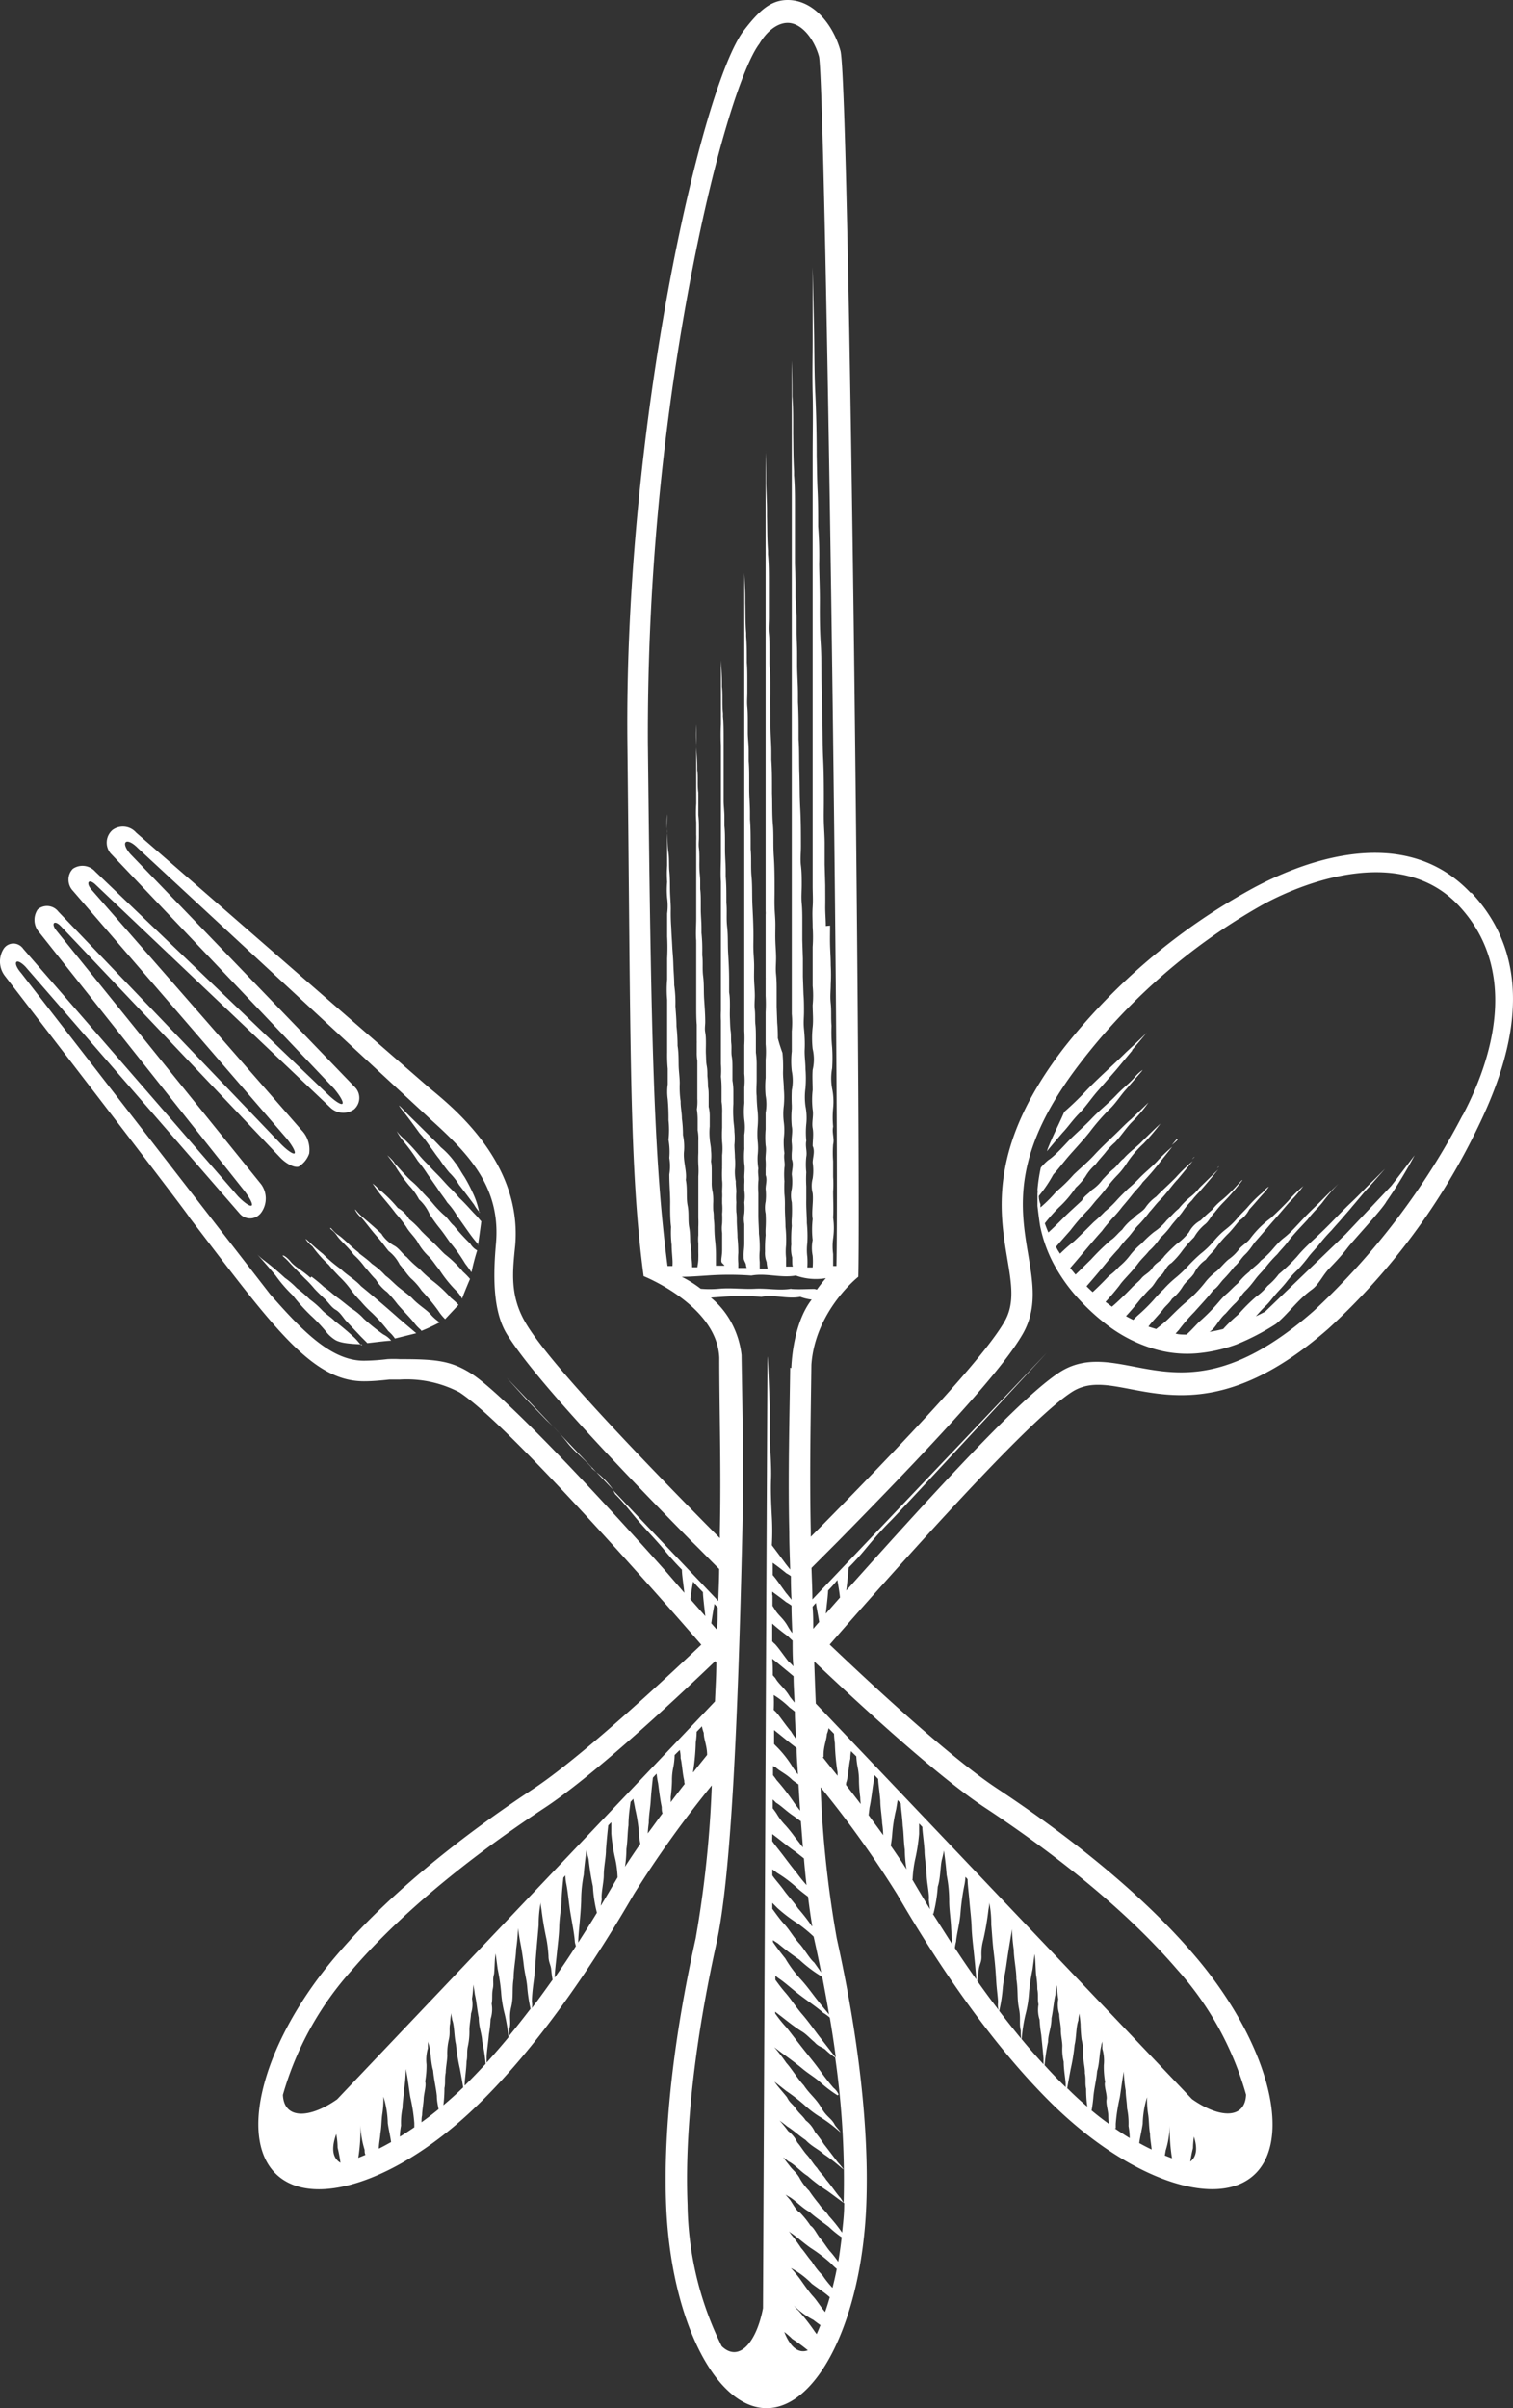 <svg width="44" height="70" fill="none" xmlns="http://www.w3.org/2000/svg"><rect width="100%" height="100%" fill="#333333" stroke="none"/><path d="M42.763 25.95c-2.123-2.258-5.435-.609-6.328-.13a17.896 17.896 0 00-5.493 4.636c-2.197 2.854-1.88 4.75-1.648 6.137.123.731.22 1.307-.085 1.829-.481.829-2.029 2.594-5.267 5.883l-.364.366v-.158c-.037-1.72 0-3.378.018-4.844.111-1.564 1.353-2.546 1.364-2.555.08-3.256-.252-34.617-.518-35.636C24.245.765 23.69 0 22.906 0c-.486 0-.83.305-1.279.893-1.218 1.6-3.484 11.459-3.381 20.73.1 8.855.046 12.293.472 15.473 0 0 2.134.847 2.2 2.368 0 1.525.057 3.247.017 5.049v.198l-.403-.406c-3.236-3.286-4.79-5.051-5.264-5.883-.44-.768-.364-1.448-.286-2.213.22-2.521-2.003-4.164-2.558-4.64L3.96 24.204a.51.51 0 00-.684-.08.483.483 0 00-.057.683l6.497 6.838c.174.207.286.403.24.44-.046.036-.234-.092-.426-.278l-6.76-6.472a.495.495 0 00-.65-.082.443.443 0 00-.128.32.467.467 0 00.128.32l6.197 7.179c.174.207.286.411.252.451-.035.04-.215-.08-.404-.274l-6.468-6.75a.416.416 0 00-.6-.064.543.543 0 00.048.671l5.927 7.466c.17.21.287.42.25.466-.038.046-.212-.07-.398-.262L.678 27.582a.361.361 0 00-.126-.114.338.338 0 00-.447.114.687.687 0 00.038.786s5.404 7.012 5.375 7.033c2.417 3.158 3.539 4.75 5.067 4.75.26 0 .503-.025.738-.05h.303a3.3 3.3 0 011.734.37c.778.511 2.434 2.16 5.518 5.614.526.589 1.03 1.162 1.516 1.723-2.131 2.02-3.856 3.505-4.863 4.176-1.662 1.094-4.005 2.82-5.722 4.826-2.085 2.423-2.89 5.206-1.83 6.334 1.058 1.128 3.653.256 5.927-1.97 1.88-1.828 3.499-4.337 4.526-6.111a31.306 31.306 0 012.268-3.167 32.537 32.537 0 01-.469 4.45c-.455 2.037-.967 5.036-.858 7.768.134 3.301 1.43 5.886 2.92 5.886 1.491 0 2.764-2.585 2.899-5.886.109-2.744-.406-5.731-.858-7.768a31.93 31.93 0 01-.47-4.395 30.167 30.167 0 012.226 3.112c1.027 1.774 2.646 4.268 4.526 6.112 2.274 2.225 4.88 3.091 5.93 1.97 1.05-1.123.252-3.912-1.833-6.335-1.717-2.006-4.068-3.732-5.722-4.826-1.015-.67-2.738-2.155-4.863-4.18.484-.556.99-1.13 1.516-1.719 3.084-3.453 4.74-5.106 5.516-5.615.494-.326 1.032-.222 1.716-.091 1.299.247 3.078.588 5.756-1.759a19.244 19.244 0 004.349-5.859c.826-1.701 1.89-4.597-.187-6.81h-.03zm-18.75 20.97c.037-.304.069-.609.069-.688.091-.095.18-.192.269-.305.02.116.054.305.077.509l-.415.472v.013zm10.602 15.913a4.14 4.14 0 01.078-.393 2.64 2.64 0 01.028-.332c.103.323.086.582-.106.725zm-.74-.18l.025-.146c.072-.231.111-.473.117-.716v.177c.004.258.026.516.066.77l-.217-.085h.008zm-.744-.36c.025-.185.071-.365.1-.557a2.81 2.81 0 01.126-.774v.033c-.002.167.01.333.037.497.023.183.017.338.051.54 0 .143.035.304.046.45a6.823 6.823 0 01-.363-.188h.003zm-.684-.426v-.134c.02-.256.06-.51.117-.76.043-.258.072-.539.12-.758v-.055.113c.007.166.024.332.052.496 0 .156.037.351.04.516.036.169.05.342.043.515.021.115.033.233.034.35a9.256 9.256 0 01-.435-.283h.029zm-.701-.527c.024-.132.042-.266.052-.4.022-.238.085-.466.108-.737.072-.223.063-.528.12-.73 0-.045.02-.087.032-.13v.21c.044.153.059.314.043.473-.004.165.009.33.037.493-.04.11.066.379.043.504-.023.124.049.344.049.478.001.079.007.157.017.235a8.19 8.19 0 01-.51-.396h.009zm-.71-.632c.02-.137.058-.332.1-.56.053-.233.091-.47.115-.708.054-.225.04-.527.109-.71 0-.07.02-.137.028-.201.015.097.026.201.035.305.003.15.013.301.031.45.04.161.056.326.049.492 0 .152.054.353.046.487.037.183 0 .287.037.455 0 .173.01.346.034.518a8.61 8.61 0 01-.572-.527h-.011zm-.657-.682c.02-.225.053-.448.1-.668 0-.235.1-.417.1-.692.049-.225.066-.485.114-.677 0-.106.029-.2.046-.286a3 3 0 00.037.411.91.91 0 00.029.433c0 .144.049.33.046.473-.003.143.048.335.043.47-.006.133 0 .28.04.441 0 .265.063.543.057.695v.043a14.56 14.56 0 01-.618-.643h.006zm-.667-.762a4.61 4.61 0 01.109-.699c.057-.214.092-.435.106-.658.02-.221.054-.441.1-.658l.06-.449c.028.177.026.36.043.595a2.5 2.5 0 01.037.427c.034.167 0 .274.034.445a.91.91 0 00.032.442c.006.147.023.294.048.439.026.271.052.515.066.683v.173a16.89 16.89 0 01-.644-.74h.009zm-.652-.82a4.48 4.48 0 00.103-.671c.02-.207.068-.409.1-.631.031-.223.066-.445.097-.637.032-.192.052-.305.069-.43.008.204.026.408.054.61 0 .24.077.582.075.847.054.323.014.546.074.845.06.298 0 .43.054.649 0 .125 0 .201.015.238-.22-.266-.432-.534-.641-.808v-.012zm-.638-.87c0-.066.023-.182.043-.331.02-.15.085-.208.077-.39a1.55 1.55 0 01.057-.48c.064-.283.113-.57.146-.859.014-.073.024-.148.029-.222v.033c.038.206.056.415.054.625.023.25.034.518.072.814.037.296.057.57.071.814.014.244.049.475.054.625a.526.526 0 00.015.222 25.76 25.76 0 01-.627-.853l.009.003zm-.652-.953c.006-.061.018-.121.034-.18.02-.244.103-.51.129-.836a6.83 6.83 0 01.12-.844c.012-.067.02-.136.023-.204a.71.71 0 01.063.07c0 .15.031.363.051.61.02.247.057.524.066.78.008.256.046.54.069.78.037.339.057.61.068.741a25.55 25.55 0 01-.623-.914v-.003zm-.627-.985c.068-.26.11-.527.129-.796.083-.25.071-.61.123-.798a4.9 4.9 0 00.057-.25c.017.143.057.414.077.707.05.25.075.504.075.759 0 .244.043.515.054.738.011.222.028.38.034.518-.197-.305-.386-.61-.572-.893l.023.015zm-.604-1.009c.009-.187.032-.372.069-.555.058-.25.098-.505.12-.762v-.305c.034.034.063.067.095.1 0 .129.043.388.063.69 0 .198.054.484.062.72.009.234.083.539.063.716.012.095.023.183.035.265-.166-.269-.32-.53-.464-.775-.017-.03-.034-.06-.054-.09l.011-.004zm-.635-.976c.017-.106.035-.216.043-.338a4.56 4.56 0 01.115-.728l.043-.26.091.098c0 .125.043.375.057.655.032.223.023.43.06.686.002.192.018.384.049.573-.132-.21-.286-.439-.458-.686zm-.643-.893l.025-.213c.052-.238.08-.503.109-.692.017-.084.03-.17.037-.256.035.04.072.076.106.113 0 .112.04.356.063.64 0 .192.043.436.054.652.018.113.027.227.029.342-.135-.19-.286-.388-.432-.595l.009.01zm-.658-.862c0-.04 0-.077.02-.12.054-.219.063-.49.105-.652 0-.074.007-.149.02-.222l.155.152c.005.103.017.205.037.305.028.137.042.277.04.418.004.157.016.314.037.47.001.065.006.13.015.194l-.43-.558v.013zm-.653-.827v-.057c0-.256.086-.433.098-.61a.775.775 0 00.048-.168l.158.162c.003.092.012.183.025.274.007.284.033.567.078.848v.1c-.14-.177-.287-.356-.43-.54l.023-.009zm-.226-1.554c-.017-.39-.031-.796-.046-1.22 2.163 2.049 3.917 3.558 4.958 4.244 1.628 1.073 3.923 2.762 5.599 4.713a9.16 9.16 0 012.002 3.636c-.028.714-.769.695-1.573.128L23.71 49.503l.014.012zm-.074-2.168c0-.213 0-.426-.02-.643l.054-.064.046-.046c0 .064.054.305.092.555a5.32 5.32 0 00-.172.198zm.65 12.456c-.04-.049-.241-.305-.501-.643-.143-.189-.31-.424-.472-.61-.163-.186-.327-.442-.472-.61-.146-.167-.224-.28-.306-.39v-.121c.03.027.061.052.094.076.177.115.412.332.646.509.235.177.473.335.65.494.068.04.132.086.192.14.063.372.123.756.174 1.15l-.006.005zm.07 5.935a3.171 3.171 0 00-.214-.277c-.088-.091-.186-.262-.286-.375-.1-.113-.2-.341-.3-.39a2.588 2.588 0 00-.303-.378c-.1-.046-.195-.229-.287-.366l-.134-.158.112.067c.174.1.372.323.572.426.197.177.395.305.572.442.118.112.243.213.375.305-.029.244-.06.482-.1.71l-.006-.006zm-.165.76a2.758 2.758 0 01-.286-.36 2.112 2.112 0 01-.312-.4c-.106-.118-.212-.286-.312-.396a4.308 4.308 0 00-.286-.39l-.066-.092.04.034c.18.119.387.305.59.448.207.132.404.282.589.448.054.058.111.112.172.162a9.417 9.417 0 01-.123.545h-.006zm-.232.682c-.106-.125-.214-.305-.323-.424-.109-.118-.217-.274-.323-.423a3.375 3.375 0 00-.304-.381l-.02-.025c.222.119.425.272.604.455.18.137.358.243.524.393-.043.15-.09.305-.138.433l-.02-.028zm-.775-.03c-.04-.043-.075-.092-.114-.134.17.17.362.311.572.42.068.055.137.104.203.15a6.466 6.466 0 01-.109.262l-.051-.067a5.914 5.914 0 00-.493-.631h-.008zm-.392.634c.083.06.162.13.235.204.156.1.307.21.452.33-.287.109-.524-.12-.687-.537v.003zm-.026-5.073l.155.12c.171.078.36.304.552.42.174.154.358.294.552.418.223.158.406.304.51.371a.265.265 0 010 .05c0 .28-.032.545-.06.807a4.523 4.523 0 00-.387-.485c-.089-.143-.183-.192-.286-.35a4.731 4.731 0 01-.286-.381 1.612 1.612 0 01-.286-.387c-.098-.162-.192-.214-.286-.345a4.627 4.627 0 01-.18-.238h.002zm1.608-1.829a.52.52 0 00-.152-.195 6.651 6.651 0 01-.377-.484c-.152-.214-.32-.415-.492-.632-.172-.216-.338-.438-.49-.63a3.726 3.726 0 01-.334-.415v-.049l.106.082c.186.14.432.348.678.497.123.074.246.214.36.305.114.134.223.14.315.217.088.087.183.164.286.231.2 1.395.282 2.806.246 4.216a.957.957 0 01-.086-.13c-.106-.105-.255-.342-.423-.537-.086-.14-.175-.199-.266-.345-.095-.091-.19-.262-.286-.366-.098-.103-.192-.265-.287-.372a.867.867 0 00-.266-.329 3.732 3.732 0 00-.248-.305c.068.05.143.104.223.171.163.098.346.271.532.393.183.195.366.26.532.415.326.213.572.46.572.436a2.359 2.359 0 00-.163-.198c-.103-.131-.246-.326-.41-.534a3.301 3.301 0 00-.257-.35.883.883 0 00-.271-.339c-.095-.143-.186-.195-.286-.341-.1-.146-.175-.162-.258-.332-.143-.18-.266-.305-.363-.452l.34.269c.178.12.349.252.512.393.158.148.33.278.512.387.194.124.377.265.55.42 0-.024-.058-.082-.155-.203-.1-.208-.237-.226-.395-.504-.157-.277-.334-.387-.512-.655-.174-.186-.352-.482-.509-.655a5.414 5.414 0 00-.349-.455c.089.07.2.156.323.244.123.089.324.238.495.381.172.144.34.238.492.37.164.152.342.287.53.405l.031-.025zm-1.911-4.487l.149.098c.199.167.406.324.62.47.191.178.398.336.619.472l.051.051c.066.342.132.699.194 1.07-.088-.106-.217-.259-.369-.454-.151-.195-.286-.384-.454-.567a3.595 3.595 0 01-.452-.61 7.913 7.913 0 01-.355-.472.586.586 0 010-.07l-.003.012zm-.017-.914v-.168l.149.15c.185.166.383.317.592.45.161.115.315.241.46.378a39.146 39.146 0 01.22 1.043l-.203-.287c-.134-.11-.286-.393-.434-.554-.15-.162-.3-.418-.432-.558-.132-.14-.27-.342-.355-.454h.003zm0-2.08a.93.93 0 010-.088l.131.1c.15.114.344.278.538.41l.25.197c.022.272.048.53.076.775a4.053 4.053 0 01-.286-.354c-.137-.165-.286-.366-.395-.509-.108-.143-.243-.305-.317-.415v-.115h.003zm.706-2.597c0 .265.026.525.04.775a2.575 2.575 0 01-.154-.214 3.18 3.18 0 00-.483-.61c-.02-.018-.038-.04-.058-.06v-.406c.126.098.312.253.501.402l.157.122-.003-.009zm-.154-.466c-.166-.19-.332-.448-.455-.582l-.057-.052a4.402 4.402 0 000-.433c.167.103.324.226.466.366.052.036.1.076.149.116 0 .271.023.536.037.795a2.526 2.526 0 01-.143-.21h.003zm.209 1.524c.017.265.031.521.048.771-.057-.073-.117-.149-.177-.234a6.335 6.335 0 00-.51-.659 1.506 1.506 0 00-.102-.137v-.268l.08.04c.132.121.306.188.48.362.06.049.118.088.172.125h.009zm.069 1.07l.06.768c-.072-.088-.146-.192-.218-.277a4.298 4.298 0 00-.286-.36 1.695 1.695 0 01-.252-.329 1.604 1.604 0 00-.123-.17v-.257c.034.03.067.061.098.095.14.079.323.265.509.384l.2.146h.012zm-.833-4.716c.111.083.286.232.472.384l.149.125c0 .26.02.515.028.765l-.134-.167c-.157-.268-.312-.348-.426-.546l-.072-.08c0-.16 0-.32-.017-.48zm0-.686v-.335c.144.128.294.248.45.36.048.048.093.091.142.134 0 .253 0 .503.023.75a.848.848 0 00-.137-.137c-.143-.18-.286-.394-.398-.513a.513.513 0 01-.08-.079v-.18zm0-1.164v-.1c.094.07.252.182.406.304a1.4 1.4 0 01.155.1c0 .272.014.537.023.8a1.804 1.804 0 01-.135-.205c-.134-.235-.269-.305-.369-.475l-.072-.113v-.305l-.008-.006zm.412-.049c-.152-.204-.286-.411-.398-.533v-.357c.098.07.246.18.398.305.045.024.09.052.131.082 0 .232.006.46.018.686-.046-.06-.098-.122-.146-.183h-.003zm-2.712 5.237v-.064c.044-.28.07-.563.077-.847a2.08 2.08 0 00.026-.305l.154-.159a.88.88 0 00.052.19c0 .185.091.362.097.61a.144.144 0 010 .033c-.143.18-.286.353-.418.527l.012.015zm-.652.845a1.496 1.496 0 000-.159c.021-.155.033-.312.037-.47-.003-.14.012-.28.043-.417.02-.111.032-.225.034-.338l.149-.147a.87.87 0 01.026.238c.043.162.051.433.105.652 0 .034 0 .064.015.095-.146.186-.286.369-.418.546h.009zm-.667.896a3.11 3.11 0 01.029-.305c0-.22.048-.463.057-.652.02-.305.054-.57.063-.665l.066-.073.043-.043c.008.093.022.184.042.275.026.189.055.454.106.692 0 .064 0 .125.023.186-.151.2-.286.396-.429.582v.003zm-.664.975a3.47 3.47 0 00.043-.524c.037-.256.029-.463.06-.686 0-.305.049-.57.06-.683l.083-.091c0 .055.029.15.049.28.057.238.095.481.114.726 0 .113.023.213.038.305-.166.24-.315.462-.447.667v.006zm-.703 1.153c0-.067.017-.138.028-.21-.023-.178.06-.492.06-.717 0-.226.066-.521.063-.72.023-.323.055-.61.066-.716l.089-.091v.326c.021.257.061.512.12.762.036.17.057.342.063.515l-.086.146a46.94 46.94 0 01-.418.705h.015zm-.656 1.045c0-.128.015-.286.032-.472s.046-.494.054-.738c0-.256.025-.512.075-.762.02-.305.068-.61.08-.735 0 .064.031.156.06.275.029.267.07.533.126.795.014.26.053.517.117.768-.172.284-.358.577-.552.878l.008-.009zm-.683 1.012c0-.146.031-.396.063-.7.023-.242.063-.528.068-.781.006-.253.063-.558.069-.78.006-.223.037-.485.051-.638l.058-.067c.002.078.01.156.025.232.046.216.072.542.12.844.05.302.11.592.13.836 0 .051.022.1.03.146-.194.305-.4.61-.614.914v-.006zm-.664.887a.457.457 0 000-.176c0-.15.02-.363.054-.61.035-.247.049-.534.072-.814.023-.28.049-.564.071-.814-.002-.21.016-.42.055-.625v-.043c.005.077.014.154.028.23.035.288.084.575.146.859.028.158.047.318.057.478 0 .183.066.266.078.39.011.126.028.232.04.305-.198.278-.4.558-.612.839l.011-.019zm-.66.836v-.208c.068-.22-.018-.335.056-.646.075-.31.02-.524.072-.844 0-.266.069-.61.074-.848.029-.202.047-.405.055-.61.017.12.037.269.068.43.032.162.072.409.098.638.025.228.082.423.1.63.017.218.05.434.097.647-.206.268-.415.536-.632.798l.011.013zm-.656.759v-.147c0-.167.043-.411.066-.682a3.49 3.49 0 00.048-.44.922.922 0 00.032-.444c.031-.168 0-.275.034-.443.035-.167-.017-.246.037-.43.02-.231.015-.414.043-.59.018.121.037.274.06.444.046.219.079.44.1.662.014.223.05.443.106.658.051.22.088.445.11.67-.21.254-.424.5-.642.742h.006zm-.64.667a.043.043 0 000-.018c0-.152.048-.43.056-.695.035-.162 0-.268.04-.442a2 2 0 00.043-.47c0-.143.04-.329.046-.472a.874.874 0 00.029-.433c.022-.136.034-.273.037-.411.017.085.034.18.046.286.048.192.066.451.114.677 0 .274.089.457.1.689.047.215.08.433.1.652-.203.22-.406.43-.615.637h.003zm-.619.573c.021-.166.032-.334.032-.503.034-.164 0-.268.037-.454 0-.13.04-.332.046-.484a1.758 1.758 0 01.048-.491c.04-.19 0-.305.035-.452 0-.103.017-.207.031-.304 0 .064.02.128.029.2.068.184.054.486.108.711.024.238.062.475.115.707.04.217.074.406.097.543-.183.177-.372.348-.572.515l-.006.012zm-.635.494c0-.07 0-.143.017-.21 0-.134.04-.326.046-.479.006-.152.083-.393.043-.503a2.61 2.61 0 00.04-.494 1.18 1.18 0 01.04-.472v-.21c0 .042.023.085.032.13.057.202.051.507.12.726.023.275.085.503.108.741 0 .15.032.277.05.384a9.055 9.055 0 01-.504.387h.008zm-.63.42c.002-.11.014-.222.035-.331a2.015 2.015 0 01.043-.516c0-.164.04-.362.043-.515.026-.164.042-.33.049-.497 0-.04 0-.073.014-.112v.054c.049.22.077.5.12.76.058.248.097.5.117.755v.122c-.146.098-.286.193-.434.28h.014zm-.611.342c0-.143.037-.304.045-.442.035-.2.029-.356.052-.54a2.94 2.94 0 00.037-.53c.079.249.121.51.126.772.029.192.071.365.097.548-.12.067-.24.134-.36.192h.003zm-.598.269c.04-.256.062-.515.065-.775v-.176c.007.243.047.485.12.716 0 .052 0 .097.024.146l-.218.089h.009zm-.641-.695c.025.129.039.26.04.393.035.145.063.293.083.442-.25-.146-.26-.451-.123-.835zm11.025-13.743l.029.037c0 .387-.026.765-.04 1.131L9.804 61.023c-.807.566-1.545.585-1.577-.129a9.2 9.2 0 012.017-3.64c1.677-1.947 3.971-3.636 5.602-4.709 1.041-.686 2.8-2.198 4.963-4.268l-.006.012zm-.117-1.106c.034-.253.077-.479.092-.561.028.036.063.07.094.107 0 .204 0 .405-.02.61l-.017.018-.16-.183.011.009zm-.61-.698a9.62 9.62 0 01.08-.51c.09.102.186.204.287.306 0 .112.034.399.069.698l-.424-.482-.011-.012zm.839-.884c0 .305-.017.628-.026.936l-3.07-3.229c.026.04.05.08.07.122.245.238.454.522.686.79.232.268.48.518.712.796.17.213.352.417.544.61 0 .152.043.41.071.673l-.572-.662c-3.184-3.57-5.006-5.316-5.613-5.703-.606-.387-1.041-.427-2.094-.427a3.279 3.279 0 00-.355 0 6.282 6.282 0 01-.686.046c-.962 0-1.805-.887-2.727-1.933L.617 28.286C.35 27.98.457 27.81.74 28.1l6.243 7.191c.043.045.095.08.152.1a.389.389 0 00.347-.036.424.424 0 00.13-.13.702.702 0 00-.017-.8l-5.953-7.374c-.17-.21-.06-.323.126-.13l6.382 6.727c.186.195.43.305.538.262a.724.724 0 00.303-.378.833.833 0 00-.03-.36.793.793 0 00-.179-.307l-6.128-7.012c-.171-.207-.063-.323.13-.134l6.81 6.463a.544.544 0 00.7.067.442.442 0 00.031-.643L3.79 24.823c-.309-.36-.108-.506.223-.168l8.557 7.926c1.122 1.015 2.003 1.982 1.851 3.594-.083.954-.083 1.957.326 2.616.55.88 1.989 2.585 5.367 6.014.286.278.54.546.81.811l-.006-.015zm3.101-18.684c0-.195-.02-.39-.017-.588.003-.198 0-.393 0-.591l-.017-.61v-.61c0-.207-.017-.402-.023-.61-.006-.207 0-.408 0-.61 0-.405 0-.813-.02-1.219-.02-.405-.014-.734-.023-1.097s-.014-.732-.023-1.094c-.009-.363 0-.793-.026-1.186-.025-.393-.028-.78-.025-1.165.003-.384-.015-.762-.02-1.134.009-.366 0-.732-.029-1.097 0-.36 0-.71-.017-1.052-.017-.341-.017-.676-.026-1 0-.646-.014-1.256-.04-1.813-.026-.558-.026-1.064-.032-1.525-.005-.46-.017-.838-.022-1.155l-.023-.997v2.152c0 .448-.014.958 0 1.525s0 1.167 0 1.829v12.483c0 .21.014.396 0 .61-.014.213 0 .39 0 .585.013.192.013.386 0 .579v1.133c.018.184.018.37 0 .553 0 .22.023.432 0 .646a2.92 2.92 0 000 .63c.047.201.047.41 0 .61-.014.199 0 .397 0 .589a2.5 2.5 0 000 .567c.031.183-.032.366 0 .54.031.173 0 .347 0 .515.074.167 0 .332 0 .487a1.53 1.53 0 010 .458.84.84 0 000 .43c.026.27-.037.524 0 .752a2.714 2.714 0 000 .61c-.03.149-.03.303 0 .451.009.115.009.23 0 .345h-.155a2.422 2.422 0 000-.305 1.598 1.598 0 010-.415c.01-.19.005-.38-.014-.57 0-.207-.023-.433-.017-.683v-.384a3.98 3.98 0 010-.414 2.096 2.096 0 010-.445c.031-.153-.034-.305 0-.467a2.515 2.515 0 010-.487c.018-.172.01-.346-.023-.516a1.953 1.953 0 010-.533 3.578 3.578 0 000-.552c0-.189-.032-.378-.023-.57.009-.192 0-.39-.02-.591-.02-.202 0-.333 0-.5 0-.168 0-.333-.014-.503l-.018-.518v-.522l-.017-.533V26.8c0-.18 0-.36-.017-.542-.017-.183 0-.363 0-.543 0-.18 0-.369-.023-.555-.023-.186 0-.366 0-.548 0-.37 0-.741-.02-1.11-.02-.369-.014-.674-.025-1.012-.012-.338 0-.665-.023-.994v-.15c0-.304 0-.609-.018-.932v-.238c0-.277-.022-.549-.025-.82v-.369c0-.225-.017-.445-.015-.664v-.375c0-.21-.028-.418-.031-.61v-.423l-.017-.537v-1.609c0-.33 0-.647-.026-.949v-.125c-.023-.39-.02-.756-.026-1.088v-.168c0-.344 0-.652-.023-.914v-.134c0-.558-.017-.884-.017-.915v18.998c.015.166.015.333 0 .5v.588c-.021.19-.021.383 0 .573.037.183.037.372 0 .555a4.587 4.587 0 000 .445v.088a2.806 2.806 0 000 .516c.035.167-.02.332 0 .493.009.089.009.178 0 .266a1.57 1.57 0 000 .2c.063.153 0 .306 0 .446a1.51 1.51 0 010 .414.854.854 0 000 .39c.009.154.009.308 0 .461a1.44 1.44 0 000 .226 4.193 4.193 0 00-.014.542.973.973 0 00.026.375c0 .131 0 .217.017.265h-.195v-.25a1.652 1.652 0 010-.371 3.495 3.495 0 00-.017-.534c0-.183-.02-.387-.017-.61a2.9 2.9 0 00-.014-.347 3.91 3.91 0 010-.369 2.28 2.28 0 010-.396c.025-.138-.029-.275 0-.418a2.237 2.237 0 01-.018-.439c.02-.154.02-.31 0-.463a1.892 1.892 0 010-.476 2.627 2.627 0 000-.497c0-.167-.028-.338-.022-.512.005-.174 0-.353-.017-.53a4.634 4.634 0 01-.135-.427 4.656 4.656 0 00-.017-.445l-.017-.47v-.46c0-.155 0-.305-.017-.478-.018-.174 0-.305 0-.476 0-.17-.015-.326-.02-.49-.006-.165 0-.306 0-.485 0-.18-.018-.33-.023-.497-.006-.168 0-.326 0-.491 0-.332 0-.665-.023-1-.023-.335 0-.61-.026-.915-.026-.304-.014-.61-.026-.914v-.131c0-.28 0-.564-.02-.841v-.217c0-.25-.023-.494-.026-.74v-.333c0-.201-.017-.402 0-.61v-.335c0-.189-.022-.378-.028-.564v-.38c0-.126 0-.327-.017-.486-.017-.158 0-.305 0-.47v-.98c0-.305 0-.583-.026-.857V16c-.026-.348-.02-.677-.029-.982v-.143c0-.305-.02-.585-.025-.83v-.121c0-.479-.018-.771-.015-.823v13.386a.603.603 0 010 .101v1.823a.36.36 0 010 .055v.481a4.2 4.2 0 010 .476v.93c.013.15.013.3 0 .45v.528a2.839 2.839 0 000 .518 1.4 1.4 0 010 .5v.479a2.815 2.815 0 000 .466c.029.15-.014.305 0 .442.005.08.005.159 0 .238v.183c.052.137 0 .271 0 .403.013.122.013.246 0 .368a.848.848 0 000 .35c.008.138.008.275 0 .413a1.725 1.725 0 000 .213 4.137 4.137 0 00-.017.475.695.695 0 00.046.305c.005.066.015.131.029.195h-.23v-.192a1.723 1.723 0 010-.335 3.41 3.41 0 00-.022-.49c0-.165-.017-.345-.017-.543v-.632a2.357 2.357 0 010-.35c.017-.122-.023-.244 0-.369a1.735 1.735 0 01-.02-.387 1.816 1.816 0 000-.412 2.546 2.546 0 010-.42 2.514 2.514 0 000-.44 4.753 4.753 0 01-.029-.453c-.017-.156 0-.305 0-.473v-.4a2.544 2.544 0 00-.023-.386v-.415c0-.137 0-.265-.014-.402-.015-.138 0-.284-.017-.427-.018-.143 0-.275 0-.412 0-.137-.015-.304-.02-.436-.006-.13 0-.283 0-.426 0-.144-.015-.305-.02-.442-.006-.137 0-.29 0-.433 0-.305-.015-.592-.03-.887-.013-.296 0-.555-.025-.836-.026-.28 0-.533-.026-.798v-.12c0-.25 0-.5-.02-.749v-.192c0-.223-.02-.442-.022-.659v-.304c0-.177 0-.357-.015-.534v-.305c0-.17-.023-.338-.026-.503v-.341c0-.113 0-.287-.014-.43-.014-.143 0-.28 0-.42v-.305c0-.19 0-.378-.014-.561 0-.263 0-.519-.02-.766v-.097c-.026-.305-.017-.61-.026-.875v-.134c0-.268-.02-.515-.028-.74V15.8v14.162c.008.14.008.281 0 .421v.829a2.08 2.08 0 010 .4v.384a.869.869 0 010 .085c-.015.154-.015.31 0 .463a1.53 1.53 0 010 .443v.353a.637.637 0 010 .073 2.496 2.496 0 000 .415c.022.134 0 .265 0 .393.005.07.005.139 0 .207v.165c.017.12.017.24 0 .36a2.05 2.05 0 010 .323.886.886 0 000 .305v.558c0 .161-.03.304-.02.374a.16.16 0 000 .037c0 .089.057.15.068.21.002.034.01.067.023.098h-.246v-.134a1.764 1.764 0 010-.305c0-.152-.008-.303-.023-.454 0-.144-.017-.305-.02-.47 0-.085 0-.173-.014-.265a2.916 2.916 0 010-.28 2.183 2.183 0 010-.305c0-.104-.02-.21-.015-.305a1.46 1.46 0 01-.025-.335c.011-.12.011-.24 0-.36 0-.119-.015-.24-.015-.366a1.896 1.896 0 000-.38c0-.132-.028-.263-.031-.397a3.334 3.334 0 010-.415v-.35a1.809 1.809 0 00-.026-.326v-.363c0-.122 0-.229-.02-.342-.02-.112 0-.247-.014-.372s0-.237-.017-.356c-.017-.12-.017-.253-.023-.381-.006-.128 0-.244 0-.366s0-.26-.023-.387v-.375c0-.256-.014-.515-.029-.777-.014-.263 0-.494-.028-.744-.029-.25 0-.47-.023-.704v-.104c0-.22 0-.44-.02-.655v-.171c0-.192-.017-.387-.02-.58v-.259c0-.158 0-.304-.017-.469v-.262c0-.15-.02-.305-.023-.445v-1.817c0-.229 0-.454-.02-.674a.869.869 0 000-.085c-.029-.265 0-.521-.029-.765v-.12c0-.23-.02-.447-.029-.648v-.753 2.618c-.01.203-.01.407 0 .61v3.215c0 .248-.017.5 0 .75v3.754a2.69 2.69 0 000 .284v1.258a2.64 2.64 0 010 .369c.013.12.019.241.018.362v.366c.017.116.022.234.017.35v.41a3.237 3.237 0 000 .409c.014.128.014.258 0 .387v.305a.488.488 0 000 .064 3.1 3.1 0 000 .366c.014.115 0 .231 0 .341.004.06.004.122 0 .183v.143c.01.102.01.204 0 .305.005.093.005.187 0 .28a1.007 1.007 0 000 .278v.488c0 .146-.029.265-.023.304a.062.062 0 000 .025c0 .06.08.091.089.13h-.246v-.328a4.1 4.1 0 00-.026-.415 4.157 4.157 0 01-.02-.4 2.045 2.045 0 00-.017-.222c0-.076 0-.155-.015-.237a2.606 2.606 0 010-.263c0-.088 0-.176-.017-.271a1.164 1.164 0 01-.028-.284v-.304c0-.104 0-.205-.02-.305a1.53 1.53 0 000-.323c0-.11-.032-.223-.038-.339a1.863 1.863 0 010-.356v-.305c0-.09-.01-.18-.031-.268v-.305c0-.098 0-.186-.02-.28 0-.103-.006-.204-.017-.306 0-.097 0-.198-.02-.304-.02-.107-.017-.22-.023-.33-.006-.11 0-.2 0-.305 0-.103 0-.222-.02-.332-.02-.11 0-.21 0-.305 0-.219-.017-.438-.032-.664-.014-.226 0-.436-.028-.659-.029-.222 0-.402-.026-.61v-.09a4.656 4.656 0 00-.023-.565v-.146c0-.165-.017-.332-.02-.5v-.222c0-.135 0-.269-.017-.406v-.225c0-.125-.02-.253-.023-.381-.003-.128 0-.171 0-.257 0-.085 0-.216-.014-.326-.015-.11 0-.21 0-.305v-.237c0-.14 0-.278-.018-.418v-.582a.547.547 0 010-.07c-.034-.226 0-.445-.031-.662v-.1c0-.195-.02-.381-.029-.561a.807.807 0 010-.083v-.57a4.773 4.773 0 000 .589v1.706c-.013.18-.013.362 0 .542v.36c.003.059.003.118 0 .177v2.259c0 .21-.02.436 0 .649a.36.36 0 000 .055v1.825c0 .193 0 .379.015.562v.466a.586.586 0 010 .07v.269c-.002.081.004.163.017.243v1.104c.006.102.001.204-.014.305.015.1.023.203.023.305v.304c.018.1.025.203.02.305v.351a3.594 3.594 0 000 .35c.008.111.008.222 0 .333v1.204c.004.09.004.18 0 .271v.235c-.008.08-.008.16 0 .24v.26c.002.057.002.114 0 .17 0 .135-.03.235-.026.263h-.155c0-.046 0-.138-.02-.278a2.155 2.155 0 00-.028-.378c-.017-.146 0-.305-.038-.509-.037-.204 0-.4-.045-.63-.046-.233 0-.48-.052-.745.035-.265-.086-.548-.051-.847.01-.153 0-.307-.032-.457 0-.162-.01-.323-.031-.482 0-.162-.04-.33-.037-.5a2.833 2.833 0 01-.026-.518c0-.177-.029-.357-.032-.54-.003-.183 0-.366-.031-.552 0-.19-.011-.38-.032-.57 0-.192-.017-.384-.031-.582a3.492 3.492 0 00-.034-.61c0-.2-.02-.402-.026-.61-.006-.206-.023-.35-.032-.526-.008-.177-.023-.357-.028-.537a5.615 5.615 0 01-.014-.54c0-.18-.02-.362-.023-.545-.003-.183 0-.366-.018-.549-.017-.183 0-.369-.028-.555-.029-.186-.023-.369-.037-.555-.015-.186 0-.372 0-.557-.016.169-.016.34 0 .509v.987a3.311 3.311 0 000 .476 2.54 2.54 0 000 .466c.02.15.02.304 0 .454v.665c.011.212.011.425 0 .637v.61a3.396 3.396 0 000 .591v1.533c-.003.158.002.316.017.473v.451c-.02.144-.02.29 0 .433.017.203.025.406.023.61.02.19.02.38 0 .57.03.174.038.351.023.527.026.16.026.323 0 .482 0 .305.028.591.025.844-.003.253 0 .482.026.683-.01.174-.004.349.017.521 0 .15.017.305.023.415.005.066.005.132 0 .198h-.143c-.403-3.094-.478-6.55-.572-15.217a71.223 71.223 0 011.164-13.069c.75-4.085 1.602-6.615 2.077-7.24.23-.387.538-.61.824-.61.424 0 .787.51.913.985.189.948.6 30.292.506 35.151h-.097v-.347a1.71 1.71 0 010-.452 2.2 2.2 0 000-.61c.017-.228 0-.48 0-.755a3 3 0 000-.424v-.46a3.08 3.08 0 010-.488c.043-.168-.04-.338 0-.515a2.828 2.828 0 010-.54c.019-.19.009-.38-.029-.567a1.62 1.62 0 010-.588 4.845 4.845 0 000-.61 4.603 4.603 0 01-.017-.628c-.02-.213 0-.43-.023-.646-.023-.217 0-.369 0-.555a5.3 5.3 0 000-.56c0-.19-.014-.379-.02-.57-.006-.193 0-.385 0-.58l-.123.012zM23.01 37.462c-.352.06-.704-.019-1.053 0-.349.018-.703-.034-1.055 0-.174.015-.35.015-.524 0a3.338 3.338 0 00-.552-.348c.246 0 .492-.021.738-.036a8.93 8.93 0 011.288 0c.429-.08.858.079 1.29 0 .281.1.582.126.875.076a4.65 4.65 0 00-.26.332l-.069-.018c-.226 0-.452.018-.678 0v-.006zm-.031 2.292c-.018 1.457-.066 3.094-.026 4.783 0 .366.017.725.026 1.085l-.123-.155a36.066 36.066 0 00-.41-.55 7.304 7.304 0 000-.837c-.02-.375-.037-.744-.022-1.11.014-.366-.04-1.08-.04-1.08v-1.042s-.05-1.411-.066-1.414l-.129 27.66c-.194 1.013-.707 1.583-1.201 1.104a9.53 9.53 0 01-.993-4.112c-.109-2.655.398-5.594.838-7.587.426-1.924.627-6.402.755-11.962.046-1.869 0-3.625-.023-5.149a2.6 2.6 0 00-.288-.93 2.446 2.446 0 00-.604-.74l.326-.022a7.778 7.778 0 011.144 0c.378-.07.756.07 1.13 0 .108.04.219.067.332.08-.572.734-.592 1.993-.592 1.993l-.034-.015zm.632 16.236a5.485 5.485 0 00-.404-.519c-.142-.21-.286-.35-.414-.53-.13-.18-.252-.305-.332-.427v-.177l.143.107c.203.123.395.267.572.43.112.1.22.18.323.259.037.305.08.61.123.857h-.011zm18.924-23.577a21 21 0 01-4.328 5.692c-2.455 2.152-3.943 1.868-5.256 1.615-.75-.143-1.459-.277-2.154.18-.84.555-2.423 2.134-5.638 5.722l-.547.61c.029-.265.06-.525.069-.668a7.08 7.08 0 00.506-.56c.232-.278.466-.55.715-.796.25-.247 4.538-4.884 4.538-4.884l-6.815 7.167c0-.305-.017-.61-.026-.915l.773-.774c3.376-3.43 4.843-5.115 5.364-6.014.432-.744.303-1.5.169-2.302-.235-1.396-.498-2.981 1.519-5.597a17.5 17.5 0 015.338-4.615c1.296-.698 4.03-1.689 5.662.052 1.63 1.74 1.144 4.143.111 6.097v-.01zm-2.231 2.534c.304-.437.583-.893.835-1.366 0 0-.68.896-.684.893l-1.327 1.406-2.34 2.25-.266.133c.086-.097.177-.204.286-.304.108-.101.189-.22.286-.333.097-.113.212-.225.315-.356a2.97 2.97 0 01.331-.363 4.57 4.57 0 00.324-.387c.106-.135.226-.25.329-.385.103-.13.213-.253.329-.371.103-.122.214-.238.312-.354.097-.116.2-.226.286-.335.186-.214.346-.418.494-.573l.464-.528-.286.287c-.092.091-.203.195-.326.323s-.26.265-.415.411c-.154.147-.306.305-.475.479-.169.174-.34.341-.523.512-.184.17-.37.342-.53.537a5.138 5.138 0 01-.535.515 1.88 1.88 0 01-.326.341c-.094.117-.203.22-.323.305-.19.163-.367.34-.532.53-.154.129-.3.268-.435.418a4.897 4.897 0 01-.4.083c.18-.104.268-.363.471-.534.09-.1.18-.207.286-.305.106-.097.172-.24.287-.35.114-.11.206-.229.303-.357.097-.128.214-.232.309-.36.1-.125.206-.243.32-.353.098-.125.212-.232.303-.357.092-.125.192-.235.287-.341l.286-.305c.16-.22.346-.375.466-.543.135-.177.28-.345.435-.503 0 0-.183.177-.47.463-.142.147-.317.305-.506.503l-.286.305c-.1.107-.203.21-.326.305s-.223.21-.326.33a2.258 2.258 0 01-.343.329c-.098.128-.24.207-.34.329a1.903 1.903 0 00-.327.332c-.12.095-.217.21-.329.305-.111.094-.197.204-.286.305-.158.18-.327.347-.506.503-.166.17-.286.305-.378.378-.106 0-.209 0-.315-.03l.095-.104a5.04 5.04 0 01.452-.525c.174-.198.372-.4.552-.637.129-.08.203-.222.312-.33.106-.11.206-.227.3-.35.123-.097.195-.243.306-.347.112-.104.198-.235.286-.36.198-.222.38-.442.552-.637.172-.195.32-.375.452-.524.286-.284.415-.497.424-.485a3.453 3.453 0 00-.458.448c-.134.143-.303.305-.492.485a2.835 2.835 0 00-.598.588c-.086.125-.223.198-.32.305a1.315 1.315 0 01-.33.323c-.117.1-.214.223-.325.326a1.81 1.81 0 00-.324.305c-.174.225-.37.43-.586.61-.198.168-.36.335-.5.472-.141.138-.287.241-.361.305l-.226-.07c.088-.128.243-.277.412-.482.071-.112.194-.189.272-.326.122-.098.227-.217.311-.353.089-.147.235-.238.332-.385a.998.998 0 01.34-.399c.1-.143.24-.25.335-.4a3.47 3.47 0 01.338-.377c.114-.12.209-.247.306-.36a.856.856 0 00.286-.323c.177-.192.315-.363.42-.472.055-.06.105-.124.15-.193 0 0-.078.043-.175.162a3.53 3.53 0 00-.45.445c-.088.098-.191.192-.285.305a2.257 2.257 0 01-.338.326c-.129.1-.249.22-.36.354a2.542 2.542 0 01-.375.36 4.7 4.7 0 00-.372.362 3.552 3.552 0 01-.366.345c-.12.1-.235.209-.34.326-.1.096-.196.198-.287.305a5.228 5.228 0 01-.452.445 2.148 2.148 0 00-.143.14 3.47 3.47 0 01-.212-.11c.1-.106.252-.28.432-.509.086-.091.172-.198.286-.305.115-.106.164-.256.287-.356.123-.101.163-.29.314-.372.122-.112.232-.238.33-.375a3.66 3.66 0 01.331-.375c.082-.143.188-.269.312-.372.126-.095.183-.256.286-.348.081-.107.17-.21.263-.304.197-.2.38-.414.547-.64-.023-.022-.215.262-.598.582a1.614 1.614 0 00-.286.286 4.398 4.398 0 00-.332.305.814.814 0 00-.34.345 1.74 1.74 0 01-.361.344c-.124.11-.243.227-.355.35-.091.14-.26.199-.343.339-.083.14-.238.198-.323.305-.086.106-.206.189-.287.28-.271.28-.483.473-.572.546l-.186-.14c.1-.107.24-.266.4-.47.072-.106.167-.204.258-.305a4.02 4.02 0 00.286-.338c.095-.131.218-.235.32-.366.125-.111.234-.24.327-.38a2.36 2.36 0 00.332-.376c.103-.13.214-.247.309-.375a2.13 2.13 0 01.286-.347c.086-.12.189-.21.266-.305.243-.275.415-.494.495-.589l-.546.534a1.471 1.471 0 01-.287.283 2.315 2.315 0 00-.317.324c-.123.097-.226.225-.346.335a1.597 1.597 0 01-.367.338c-.13.102-.252.216-.366.339-.124.1-.238.216-.337.344a1.91 1.91 0 01-.312.326 1.9 1.9 0 01-.3.272c-.2.213-.37.375-.475.472a4.668 4.668 0 01-.178-.17c.089-.101.235-.269.412-.482.178-.214.324-.4.524-.61.087-.122.183-.237.286-.344.103-.116.189-.253.303-.36.108-.113.21-.234.303-.36.106-.113.195-.238.3-.341.207-.208.361-.445.521-.61.206-.244.358-.439.441-.533a4.676 4.676 0 00-.495.478c-.163.168-.369.35-.572.558a1.253 1.253 0 00-.315.323c-.094.125-.249.186-.343.305-.126.09-.238.203-.33.332-.12.098-.208.226-.331.305a6.6 6.6 0 00-.572.558c-.197.192-.352.348-.452.442-.052-.064-.106-.128-.155-.192.09-.104.23-.265.4-.47.173-.204.33-.393.527-.61.086-.121.19-.234.286-.35.109-.112.211-.231.306-.356.104-.12.204-.241.3-.363.098-.122.21-.223.287-.342.185-.192.36-.396.523-.61l.34-.426a5.745 5.745 0 00-.394.372c-.152.18-.372.344-.572.552a4.06 4.06 0 01-.326.304c-.109.11-.223.217-.326.333a2.9 2.9 0 01-.34.323c-.103.108-.211.21-.324.305-.209.207-.403.402-.572.56-.143.113-.28.234-.41.363l-.062-.097a1.612 1.612 0 01-.055-.104c.08-.097.23-.265.415-.475a6.73 6.73 0 01.504-.586c.1-.097.183-.222.286-.332a4.59 4.59 0 00.286-.347c.088-.119.184-.231.286-.336.102-.103.193-.217.272-.341a3.04 3.04 0 01.5-.589c.173-.181.335-.373.487-.576 0 0-.215.199-.524.506-.148.162-.366.305-.546.51-.112.079-.183.21-.3.304-.118.095-.21.202-.31.305a1.222 1.222 0 01-.317.305c-.092.11-.226.174-.286.305-.2.189-.392.356-.544.512-.151.155-.337.332-.432.418a3.183 3.183 0 01-.103-.266c.125-.161.26-.314.404-.457.186-.17.352-.365.495-.58.107-.096.203-.206.286-.328a1.39 1.39 0 01.286-.342c.088-.122.191-.228.286-.344.085-.112.18-.214.286-.305.189-.204.332-.43.49-.588.176-.172.337-.362.48-.567 0 0-.198.192-.498.478-.16.134-.32.305-.512.488s-.39.369-.572.567c-.183.198-.404.381-.59.56a4.682 4.682 0 01-.506.495 4.25 4.25 0 01-.46.46.327.327 0 010-.088.609.609 0 01-.05-.244c.16-.192.3-.4.421-.622.15-.162.304-.372.487-.58.183-.207.383-.42.572-.658.176-.233.367-.453.572-.658.2-.19.335-.42.486-.58.286-.338.487-.554.478-.563a1.173 1.173 0 00-.223.204c-.12.152-.33.305-.544.53-.214.226-.48.433-.715.68-.234.247-.5.466-.71.689-.208.223-.391.415-.551.518-.078.066-.15.138-.215.217a5.044 5.044 0 00-.097.643.324.324 0 010 .107v.365c.025.21.048.403.077.58.08.392.215.77.403 1.118.21.387.468.742.767 1.055.226.243.47.466.73.668.451.354.963.612 1.507.759.374.1.76.134 1.144.103a4.46 4.46 0 001.16-.259c.396-.161.78-.36 1.144-.594.351-.284.623-.692 1.038-.994.209-.146.318-.411.506-.61.19-.198.372-.387.541-.61.169-.222.967-1.072 1.122-1.331l-.006.006zm-6.225-1.665c.114-.097.183-.155.168-.173-.014-.019-.071.054-.168.173zm.589.415c.043-.04.072-.064.069-.067-.003-.003-.032.021-.07.067zm.732.259l.052-.049s-.02 0-.052.049zm-2.48-3.43c.215-.25.369-.439.43-.512-.075.08-.31.305-.602.573-.354.354-.826.763-1.17 1.128-.343.366-.638.61-.632.61.006 0-.114.262-.24.527-.126.266-.25.555-.258.61 0 0 .18-.22.458-.543.146-.152.286-.36.475-.551.189-.192.346-.43.532-.644l.55-.63.466-.561-.009-.007zM13.9 36.197s.103-.71.095-.7c-.009.008-.063-.08-.18-.199-.118-.119-.272-.305-.461-.481a3.559 3.559 0 00-.286-.305c-.103-.104-.2-.22-.303-.326-.104-.107-.212-.21-.307-.324a3.59 3.59 0 01-.286-.304 5.33 5.33 0 00-.457-.485 1.16 1.16 0 01-.18-.195c.048.09.104.175.165.256.12.143.286.353.45.61.102.123.198.254.285.39l.287.411c.091.147.2.275.286.412.109.116.205.246.286.387.177.247.326.466.435.61.108.143.194.225.18.243H13.9zm.037-.95a2.348 2.348 0 00-.191-.58 4.756 4.756 0 00-.24-.457c-.098-.14-.178-.305-.27-.412a2.324 2.324 0 00-.414-.448c-.166-.18-.364-.369-.544-.548-.18-.18-.352-.342-.472-.467s-.194-.204-.203-.195c.054.08.113.156.175.229.111.14.26.344.429.576.104.113.2.236.286.366.097.122.183.262.286.384a4.2 4.2 0 00.286.387c.11.106.206.227.286.36.177.225.326.426.435.573.048.084.105.162.171.231h-.02zm-2.474-1.46a1.398 1.398 0 00-.198-.205s.072.091.19.247c.13.224.28.436.445.634.113.12.21.255.287.402.128.116.231.26.303.421.091.147.192.288.3.42.106.132.198.269.286.394.167.197.318.408.452.631.118.152.18.253.183.25.045-.214.1-.426.166-.634a.526.526 0 01-.203-.198 5.81 5.81 0 01-.475-.519c-.108-.088-.18-.231-.303-.326a3.216 3.216 0 01-.323-.341c-.103-.122-.22-.229-.32-.348a2.577 2.577 0 00-.31-.304c-.203-.196-.363-.385-.48-.513v-.012zm-.415.82a1.126 1.126 0 00-.214-.205s.068.1.185.26c.118.158.304.359.49.609.109.123.211.253.306.39.088.155.22.271.317.42.085.159.192.302.318.424.126.116.209.269.315.385.14.22.302.425.483.61a.924.924 0 01.192.252c-.015 0 .229-.579.229-.576 0 .003-.07-.088-.206-.21a3.362 3.362 0 00-.53-.512c-.108-.101-.211-.22-.329-.33-.117-.11-.237-.225-.352-.341a2.435 2.435 0 00-.354-.345.847.847 0 00-.33-.326 3.946 3.946 0 00-.52-.521v.015zm.063 1.273c-.22-.21-.423-.377-.572-.506-.149-.128-.2-.228-.215-.213a.67.67 0 00.192.238c.126.14.286.369.486.588.1.113.195.25.3.378.135.105.245.24.324.396.114.129.206.278.323.397.119.105.225.226.315.36.175.183.338.38.486.588.056.087.122.167.195.238l.389-.415s-.075-.085-.223-.204a3.778 3.778 0 00-.558-.515 3.818 3.818 0 01-.352-.324 2.891 2.891 0 01-.37-.344c-.14-.1-.222-.26-.377-.338a1.037 1.037 0 01-.352-.324h.009zm-.68.528c-.247-.19-.427-.396-.59-.506-.163-.11-.212-.229-.235-.204-.023.024.089.064.195.222.106.159.306.305.489.555.115.104.22.22.312.347.108.12.209.257.326.37.087.144.2.27.332.368.108.111.209.23.303.354.194.222.378.402.492.552.114.149.215.2.195.222.183-.073.362-.157.537-.25a1.384 1.384 0 01-.237-.201c-.117-.156-.37-.287-.572-.51-.115-.106-.25-.2-.378-.304-.129-.104-.249-.24-.392-.344a2.14 2.14 0 00-.392-.342c-.12-.119-.257-.213-.372-.305l-.014-.024zm-.524.478a3.777 3.777 0 01-.515-.438c-.312-.244-.49-.446-.504-.43.053.083.12.155.197.213a3.5 3.5 0 00.478.537c.089.115.195.222.303.338.117.11.224.23.32.36.095.132.2.255.313.368.097.116.203.224.314.324.173.165.334.345.481.536.073.062.137.133.192.214 0 0 .623-.156.62-.153l-.503-.427c-.361-.322-.73-.636-1.104-.942-.178-.198-.418-.326-.592-.5zm-.879.257c-.22-.202-.46-.324-.572-.464-.111-.14-.22-.198-.234-.183-.015.016.071.064.183.19.111.124.271.283.455.472.101.094.197.196.286.305.1.106.206.207.309.304.103.098.183.235.306.305s.2.201.286.305l.452.479c.114.113.183.183.183.186 0 .003.715-.089.698-.067a.669.669 0 00-.232-.186 5.7 5.7 0 01-.572-.46 1.7 1.7 0 00-.372-.306c-.129-.1-.255-.207-.389-.304-.134-.098-.255-.217-.39-.305a3.97 3.97 0 00-.368-.305l-.029.034zm-.746 0a8.195 8.195 0 00-.573-.485 1.65 1.65 0 01-.226-.195s.232.256.53.61c.149.21.316.403.5.579.162.21.338.406.527.588.16.146.31.305.449.476.072.092.16.17.257.231.238.147.816.11.784.147-.031.036-.086-.077-.217-.205a7.378 7.378 0 00-.572-.484c-.103-.107-.24-.19-.36-.305a2.495 2.495 0 00-.373-.33 3.253 3.253 0 00-.377-.326 2.392 2.392 0 00-.355-.305l.006.004zm8.928 5.535l.132.113-2.606-2.743.552.61.612.633c.228.208.439.436.63.683.205.244.463.44.68.69v.014zm.132.113l.483.506a2.382 2.382 0 00-.483-.506z" fill="#fff"/></svg>